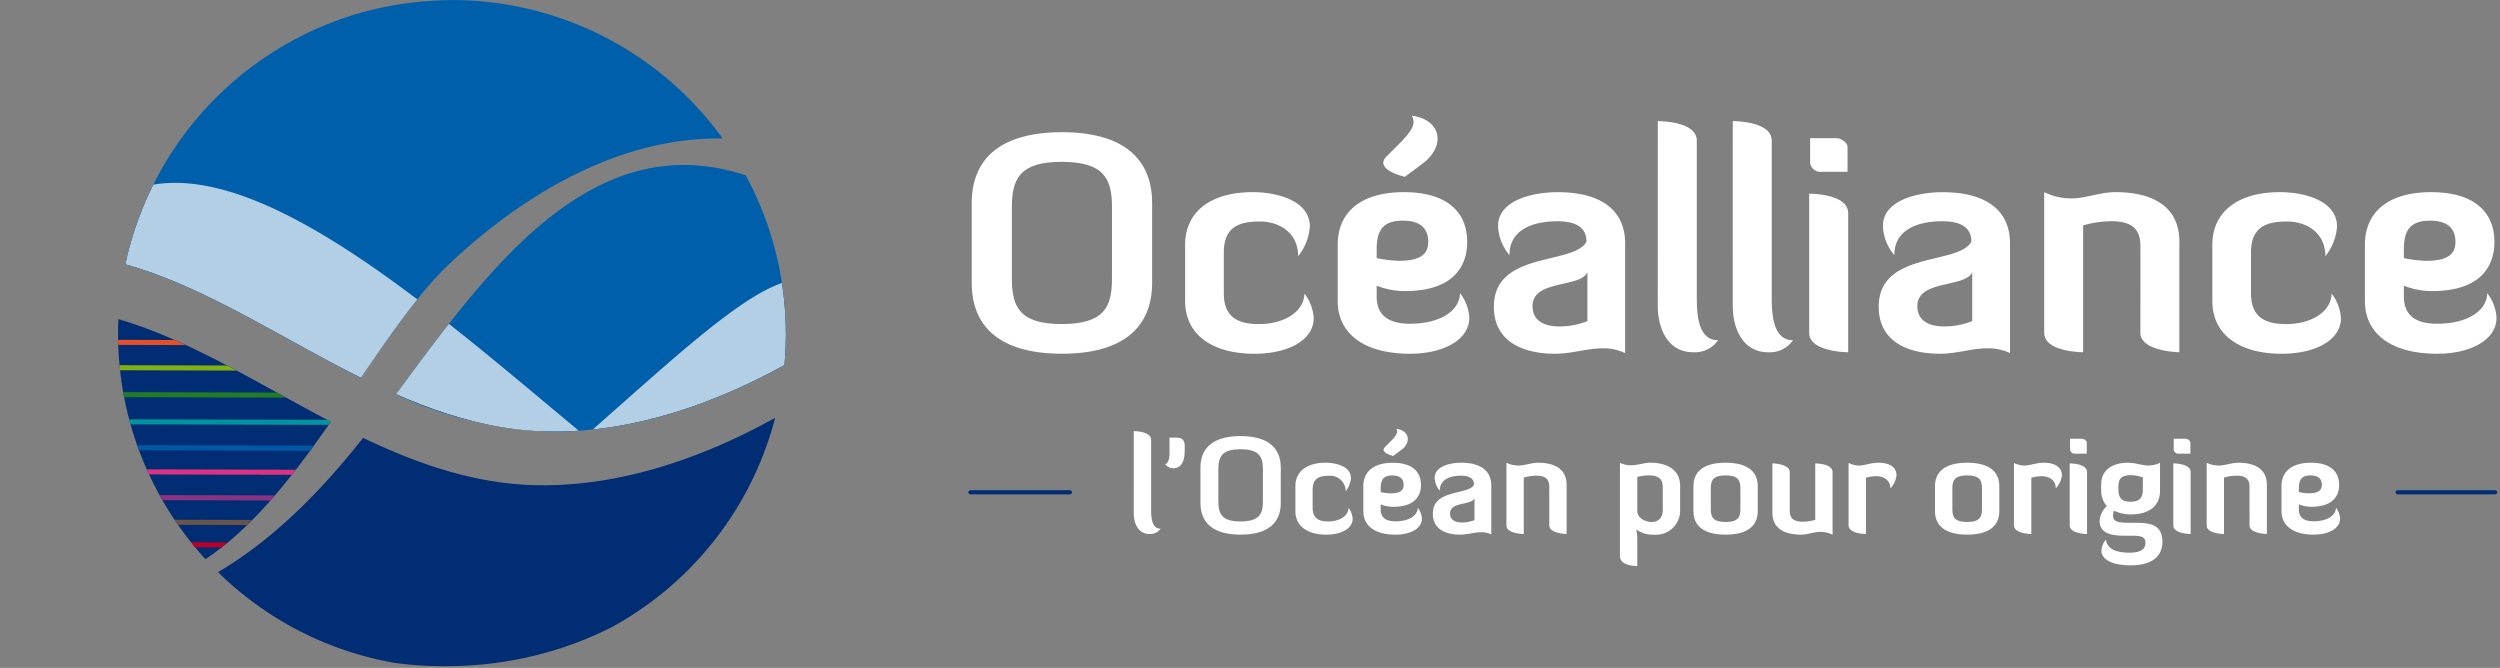 <?xml version="1.0" encoding="UTF-8"?> <svg xmlns="http://www.w3.org/2000/svg" xmlns:xlink="http://www.w3.org/1999/xlink" width="291.094" height="77.763" viewBox="0 0 291.094 77.763"><rect x="0" y="0" width="291.094" height="77.763" fill="#808080" stroke="none"/><defs><clipPath id="clip-path"><rect id="Rectangle_46" data-name="Rectangle 46" width="291.094" height="77.763" fill="none"></rect></clipPath><clipPath id="clip-path-2"><rect id="Rectangle_44" data-name="Rectangle 44" width="291.094" height="77.763" fill="#fff"></rect></clipPath><clipPath id="clip-path-3"><path id="Tracé_213" data-name="Tracé 213" d="M5.859,38.88A38.879,38.879,0,1,0,44.738,0,38.881,38.881,0,0,0,5.859,38.88" transform="translate(-5.859 -0.003)" fill="none"></path></clipPath><clipPath id="clip-path-4"><path id="Tracé_214" data-name="Tracé 214" d="M54.587,35.179c-7.207-.15-13.837-2.475-20.2-5.516C29.576,35.777,24.034,41.448,17.5,45.3A38.8,38.8,0,0,0,37.25,55.724a44.055,44.055,0,0,0,6.684.528A42.563,42.563,0,0,0,63.361,51.7a38.952,38.952,0,0,0,19.02-24.366c-7.4,4.108-17.3,8.056-27.794,7.845M5.859,17.565a38.735,38.735,0,0,0,10.17,26.22c5.541-3.653,10.241-9.722,14.607-16C22.26,23.418,14.256,18.278,5.9,15.838q-.039.859-.038,1.727" transform="translate(-5.859 -15.838)" fill="none"></path></clipPath><clipPath id="clip-path-6"><path id="Tracé_218" data-name="Tracé 218" d="M44.006,0a43.406,43.406,0,0,0-8.6,1.011A38.93,38.93,0,0,0,6.22,30.767C22.253,35.25,36.94,49.86,55.377,50.237c10.4.216,20.209-3.662,27.588-7.728.11-1.194.167-2.407.167-3.629A38.876,38.876,0,0,0,44.252,0h-.246" transform="translate(-6.22 -0.003)" fill="none"></path></clipPath><clipPath id="clip-path-7"><rect id="Rectangle_45" data-name="Rectangle 45" width="93.257" height="49.048" fill="none"></rect></clipPath></defs><g id="Groupe_81" data-name="Groupe 81" clip-path="url(#clip-path)"><line id="Ligne_40" data-name="Ligne 40" x2="11.353" transform="translate(279.178 57.322)" fill="none" stroke="#002d73" stroke-linecap="round" stroke-width="0.481"></line><line id="Ligne_41" data-name="Ligne 41" x2="11.594" transform="translate(112.987 57.322)" fill="none" stroke="#002d73" stroke-linecap="round" stroke-width="0.481"></line><g id="Groupe_69" data-name="Groupe 69" transform="translate(0 0)"><g id="Groupe_68" data-name="Groupe 68" clip-path="url(#clip-path-2)"><path id="Tracé_183" data-name="Tracé 183" d="M56.27,21.4c.124,0,2.02.016,2.02,1.011v8.031c0,.84.014,2.316,1.1,2.316a1.461,1.461,0,0,1-1.29.619c-1.257,0-1.832-1.133-1.832-2.438Z" transform="translate(75.744 28.801)" fill="#fff"></path><path id="Tracé_184" data-name="Tracé 184" d="M58.329,21.72h.823c.791,0,.948.467.948,1.011v.5c0,1.009-.263,2.05-1.335,2.05a1.169,1.169,0,0,1-.934-.467s.5-.094.5-1.288Z" transform="translate(77.846 29.237)" fill="#fff"></path><path id="Tracé_185" data-name="Tracé 185" d="M68.933,29.44c0,2.3-1.492,3.681-4.676,3.681-3.2,0-4.678-1.382-4.678-3.681V25.323c0-2.3,1.476-3.681,4.678-3.681,3.184,0,4.676,1.384,4.676,3.681Zm-2.081-3.916c0-1.476-.422-2.346-2.611-2.346-2.158,0-2.578.87-2.578,2.346v3.714c0,1.476.42,2.346,2.578,2.346,2.189,0,2.611-.87,2.611-2.346Z" transform="translate(80.198 29.132)" fill="#fff"></path><path id="Tracé_186" data-name="Tracé 186" d="M70.957,29.49c0,1.133-1.3,1.849-3.076,1.849-2.205,0-3.589-1.009-3.589-2.733V25.7c0-1.694,1.29-2.736,3.512-2.736,1.213,0,2.951.418,2.951,1.785a2.824,2.824,0,0,1-.605,1.539,1.806,1.806,0,0,0-1.987-1.8c-1.121,0-1.865.31-1.865,1.616v2.1c0,1.119.575,1.6,1.816,1.6,1.351,0,2.346-.669,2.363-1.586a2.346,2.346,0,0,1,.481,1.274" transform="translate(86.542 30.914)" fill="#fff"></path><path id="Tracé_187" data-name="Tracé 187" d="M67.663,30.88v-2.9c0-1.71,1.213-2.736,3.435-2.736s3.277,1.025,3.277,2.581c0,1.319-.777,2.545-3.233,2.545a3.954,3.954,0,0,1-1.459-.279v.561c0,.931.561,1.412,1.724,1.412,1.539,0,2.578-.652,2.595-1.584a2.255,2.255,0,0,1,.481,1.274c0,1.119-1.29,1.863-3.076,1.863-2.36,0-3.744-1.023-3.744-2.733m2.02-2.222a6.327,6.327,0,0,0,1.164.141c1.119,0,1.509-.359,1.509-.978,0-.655-.357-1.105-1.321-1.105-1.058,0-1.351.544-1.351,1.494Zm2.377-4.894-.917.683s-1.631-.371-.948-1.056l.514-.511c.7-.7,1.072-1.135.793-1.6,1.537.2,1.785,1.57.558,2.487" transform="translate(91.08 28.641)" fill="#fff"></path><path id="Tracé_188" data-name="Tracé 188" d="M75.91,25.529c0-.558-.307-1.056-1.506-1.056-1.3,0-2.487.45-2.487,1.755a2.5,2.5,0,0,1-.589-1.506c0-1.351,1.818-1.757,3.092-1.757,2.283,0,3.5.967,3.5,2.658V31.31a2.6,2.6,0,0,0-1.2-.249c-.777,0-1.553.279-2.44.279-1.6,0-3.167-.589-3.167-2.438,0-2.907,4.162-2.144,4.8-3.374m.049,1.586c-.357.823-2.843.373-2.843,1.755,0,.7.511,1.056,1.4,1.056a3.9,3.9,0,0,0,1.445-.279Z" transform="translate(95.722 30.913)" fill="#fff"></path><path id="Tracé_189" data-name="Tracé 189" d="M79.753,25.763c0-.823-.389-1.29-1.492-1.29a5.458,5.458,0,0,0-1.478.218v6.571s-2.018,0-2.018-1.009V22.966a3.241,3.241,0,0,0,1.4.326c.76,0,1.476-.326,2.316-.326,1.6,0,3.292.544,3.292,2.562v5.734s-2.018-.03-2.018-1.009Z" transform="translate(100.64 30.914)" fill="#fff"></path><path id="Tracé_190" data-name="Tracé 190" d="M82.417,34.991c-.141,0-2.018.016-2.018-1.166V22.965a2.748,2.748,0,0,0,1.241.3c.826,0,1.616-.3,2.269-.3,2.222,0,3.5.981,3.5,2.705v2.982A2.826,2.826,0,0,1,84.3,31.341a3.261,3.261,0,0,1-2.006-.605,4.7,4.7,0,0,1,.124.9Zm0-6.417c0,.762.84,1.29,1.68,1.29.744,0,1.29-.436,1.29-1.445V25.9c0-.978-.375-1.462-1.663-1.462a4.967,4.967,0,0,0-1.307.188Z" transform="translate(108.223 30.913)" fill="#fff"></path><path id="Tracé_191" data-name="Tracé 191" d="M91.533,28.607c0,1.708-1.194,2.733-3.742,2.733s-3.744-1.025-3.744-2.733V25.7c0-1.708,1.194-2.736,3.744-2.736s3.742,1.028,3.742,2.736Zm-2.018-2.672c0-.948-.3-1.494-1.724-1.494s-1.724.547-1.724,1.494v2.438c0,.948.293,1.492,1.724,1.492s1.724-.544,1.724-1.492Z" transform="translate(113.134 30.913)" fill="#fff"></path><path id="Tracé_192" data-name="Tracé 192" d="M89.984,28.5c0,.823.389,1.29,1.492,1.29a5.458,5.458,0,0,0,1.478-.218V23s2.018,0,2.018,1.011v7.285a3.26,3.26,0,0,0-1.4-.324c-.76,0-1.476.324-2.316.324-1.6,0-3.292-.542-3.292-2.562V23s2.018.033,2.018,1.011Z" transform="translate(118.409 30.957)" fill="#fff"></path><path id="Tracé_193" data-name="Tracé 193" d="M91.745,30.253V22.98a2.6,2.6,0,0,0,1.2.312c.683,0,1.368-.326,2.283-.326,1.1,0,2.1.4,2.1,1.462a2.578,2.578,0,0,1-.716,1.52c0-.978-.777-1.415-1.677-1.415a5.225,5.225,0,0,0-1.166.174v6.555s-2.018,0-2.018-1.009" transform="translate(123.496 30.914)" fill="#fff"></path><path id="Tracé_194" data-name="Tracé 194" d="M103.524,28.607c0,1.708-1.2,2.733-3.744,2.733s-3.744-1.025-3.744-2.733V25.7c0-1.708,1.2-2.736,3.744-2.736s3.744,1.028,3.744,2.736Zm-2.02-2.672c0-.948-.3-1.494-1.724-1.494s-1.724.547-1.724,1.494v2.438c0,.948.293,1.492,1.724,1.492s1.724-.544,1.724-1.492Z" transform="translate(129.271 30.913)" fill="#fff"></path><path id="Tracé_195" data-name="Tracé 195" d="M99.954,30.253V22.98a2.6,2.6,0,0,0,1.2.312c.683,0,1.368-.326,2.283-.326,1.1,0,2.1.4,2.1,1.462a2.578,2.578,0,0,1-.716,1.52c0-.978-.777-1.415-1.677-1.415a5.225,5.225,0,0,0-1.166.174v6.555s-2.018,0-2.018-1.009" transform="translate(134.546 30.914)" fill="#fff"></path><path id="Tracé_196" data-name="Tracé 196" d="M102.72,24.648c.124,0,2.02.014,2.02,1.009v7.21s-2.02,0-2.02-1.009Zm.047-2.874h1.368c.246,0,.575.232.575.448v1.29h-1.368a.541.541,0,0,1-.575-.45Z" transform="translate(138.269 29.31)" fill="#fff"></path><path id="Tracé_197" data-name="Tracé 197" d="M105.042,28.016a2.761,2.761,0,0,1-.652-1.788V25.5c0-1.849,1.537-2.534,3.106-2.534.856,0,1.663.328,2.426.328a3.581,3.581,0,0,0,1.318-.312v3.247c0,1.724-1.2,2.752-3.416,2.752a4.406,4.406,0,0,1-1.959-.436,2.462,2.462,0,0,0-.094.605c0,.7.716.809,1.788.809h.511c1.649,0,3.451-.016,3.451,2.205,0,1.647-1.166,2.75-3.7,2.75-2.114,0-3.4-.669-3.4-1.692a2.119,2.119,0,0,1,.526-1.307c.141,1.227,1.431,1.523,2.736,1.523,1.382,0,1.863-.45,1.863-1.166s-.619-.807-1.52-.807h-.762c-1.633,0-3.059-.2-3.059-1.769a2.638,2.638,0,0,1,.838-1.68m2.782-.514c1.147,0,1.415-.542,1.415-1.506V24.675a4.545,4.545,0,0,0-1.384-.263c-1.056,0-1.459.373-1.459,1.318V26c0,.964.263,1.506,1.429,1.506" transform="translate(140.267 30.913)" fill="#fff"></path><path id="Tracé_198" data-name="Tracé 198" d="M107.863,24.648c.124,0,2.02.014,2.02,1.009v7.21s-2.02,0-2.02-1.009Zm.047-2.874h1.368c.246,0,.575.232.575.448v1.29h-1.368a.541.541,0,0,1-.575-.45Z" transform="translate(145.192 29.31)" fill="#fff"></path><path id="Tracé_199" data-name="Tracé 199" d="M114.507,25.763c0-.823-.389-1.29-1.492-1.29a5.458,5.458,0,0,0-1.478.218v6.571s-2.018,0-2.018-1.009V22.966a3.241,3.241,0,0,0,1.4.326c.76,0,1.476-.326,2.316-.326,1.6,0,3.292.544,3.292,2.562v5.734s-2.018-.03-2.018-1.009Z" transform="translate(147.421 30.914)" fill="#fff"></path><path id="Tracé_200" data-name="Tracé 200" d="M113.232,28.606V25.7c0-1.71,1.211-2.736,3.435-2.736s3.277,1.025,3.277,2.581c0,1.318-.779,2.548-3.233,2.548a3.947,3.947,0,0,1-1.459-.282v.561c0,.931.558,1.412,1.722,1.412,1.541,0,2.581-.652,2.6-1.584a2.272,2.272,0,0,1,.481,1.274c0,1.119-1.29,1.863-3.078,1.863-2.358,0-3.742-1.023-3.742-2.733m2.02-2.222a6.3,6.3,0,0,0,1.164.141c1.119,0,1.509-.359,1.509-.978,0-.655-.359-1.105-1.321-1.105-1.058,0-1.351.544-1.351,1.494Z" transform="translate(152.419 30.914)" fill="#fff"></path><path id="Tracé_201" data-name="Tracé 201" d="M69.237,24.082c0,5.166-3.35,8.272-10.5,8.272-7.191,0-10.508-3.106-10.508-8.272V14.833c0-5.168,3.317-8.272,10.508-8.272,7.153,0,10.5,3.1,10.5,8.272Zm-4.676-8.8c0-3.315-.941-5.269-5.863-5.269-4.852,0-5.795,1.954-5.795,5.269v8.343c0,3.315.943,5.272,5.795,5.272,4.922,0,5.863-1.957,5.863-5.272Z" transform="translate(64.916 8.832)" fill="#fff"></path><path id="Tracé_202" data-name="Tracé 202" d="M73.793,24.2c0,2.548-2.933,4.155-6.909,4.155-4.96,0-8.066-2.269-8.066-6.144V15.68c0-3.805,2.9-6.144,7.888-6.144,2.726,0,6.635.943,6.635,4.014a6.38,6.38,0,0,1-1.361,3.458c0-2.829-2.269-4.052-4.469-4.052-2.513,0-4.188.7-4.188,3.632V21.3c0,2.513,1.29,3.6,4.082,3.6,3.038,0,5.272-1.5,5.307-3.561A5.237,5.237,0,0,1,73.793,24.2" transform="translate(79.174 12.836)" fill="#fff"></path><path id="Tracé_203" data-name="Tracé 203" d="M66.391,27.313V20.786c0-3.838,2.721-6.144,7.714-6.144s7.364,2.306,7.364,5.795c0,2.965-1.745,5.724-7.261,5.724a8.9,8.9,0,0,1-3.28-.626V26.79c0,2.093,1.258,3.174,3.873,3.174,3.458,0,5.795-1.464,5.83-3.559a5.055,5.055,0,0,1,1.082,2.862c0,2.515-2.9,4.19-6.912,4.19-5.3,0-8.411-2.306-8.411-6.144m4.537-4.99a14.668,14.668,0,0,0,2.618.312c2.513,0,3.385-.8,3.385-2.2,0-1.464-.8-2.477-2.965-2.477-2.374,0-3.038,1.222-3.038,3.35Zm5.34-11-2.06,1.537s-3.662-.838-2.128-2.372l1.152-1.154c1.57-1.572,2.407-2.548,1.781-3.594,3.453.453,4.014,3.524,1.255,5.584" transform="translate(89.368 7.731)" fill="#fff"></path><path id="Tracé_204" data-name="Tracé 204" d="M84.926,15.3c0-1.255-.7-2.372-3.385-2.372-2.93,0-5.584,1.011-5.584,3.944a5.6,5.6,0,0,1-1.328-3.385c0-3.036,4.085-3.946,6.947-3.946,5.131,0,7.852,2.165,7.852,5.971V28.281a5.8,5.8,0,0,0-2.686-.558c-1.748,0-3.491.629-5.48.629-3.6,0-7.12-1.328-7.12-5.48,0-6.527,9.354-4.817,10.785-7.575m.106,3.561c-.8,1.849-6.388.838-6.388,3.946,0,1.57,1.154,2.37,3.141,2.37a8.737,8.737,0,0,0,3.247-.626Z" transform="translate(99.8 12.836)" fill="#fff"></path><path id="Tracé_205" data-name="Tracé 205" d="M82.278,6.011c.279,0,4.54.035,4.54,2.269V26.323c0,1.886.033,5.2,2.475,5.2a3.276,3.276,0,0,1-2.9,1.4c-2.827,0-4.12-2.548-4.12-5.48Z" transform="translate(110.753 8.092)" fill="#fff"></path><path id="Tracé_206" data-name="Tracé 206" d="M86,6.011c.279,0,4.537.035,4.537,2.269V26.323c0,1.886.033,5.2,2.477,5.2a3.282,3.282,0,0,1-2.9,1.4c-2.827,0-4.117-2.548-4.117-5.48Z" transform="translate(115.76 8.092)" fill="#fff"></path><path id="Tracé_207" data-name="Tracé 207" d="M89.791,13.318c.279,0,4.54.035,4.54,2.269V31.781s-4.54,0-4.54-2.271ZM89.9,6.859H92.97c.556,0,1.288.526,1.288,1.014v2.9H91.189A1.219,1.219,0,0,1,89.9,9.756Z" transform="translate(120.866 9.233)" fill="#fff"></path><path id="Tracé_208" data-name="Tracé 208" d="M104.029,15.3c0-1.255-.7-2.372-3.385-2.372-2.933,0-5.586,1.011-5.586,3.944a5.6,5.6,0,0,1-1.328-3.385c0-3.036,4.087-3.946,6.947-3.946,5.131,0,7.855,2.165,7.855,5.971V28.281a5.8,5.8,0,0,0-2.689-.558c-1.745,0-3.491.629-5.478.629-3.6,0-7.123-1.328-7.123-5.48,0-6.527,9.356-4.817,10.787-7.575m.1,3.561c-.8,1.849-6.388.838-6.388,3.946,0,1.57,1.154,2.37,3.141,2.37a8.722,8.722,0,0,0,3.247-.626Z" transform="translate(125.511 12.836)" fill="#fff"></path><path id="Tracé_209" data-name="Tracé 209" d="M112.66,15.821c0-1.851-.873-2.9-3.353-2.9a12.254,12.254,0,0,0-3.315.488V28.178s-4.537,0-4.537-2.271V9.536a7.269,7.269,0,0,0,3.139.734c1.713,0,3.32-.734,5.2-.734,3.6,0,7.4,1.225,7.4,5.76V28.178s-4.537-.073-4.537-2.271Z" transform="translate(136.566 12.836)" fill="#fff"></path><path id="Tracé_210" data-name="Tracé 210" d="M124.775,24.2c0,2.548-2.933,4.155-6.912,4.155-4.957,0-8.063-2.269-8.063-6.144V15.68c0-3.805,2.9-6.144,7.888-6.144,2.724,0,6.632.943,6.632,4.014a6.361,6.361,0,0,1-1.361,3.458c0-2.829-2.269-4.052-4.469-4.052-2.513,0-4.188.7-4.188,3.632V21.3c0,2.513,1.293,3.6,4.085,3.6,3.036,0,5.269-1.5,5.3-3.561a5.243,5.243,0,0,1,1.084,2.862" transform="translate(147.799 12.836)" fill="#fff"></path><path id="Tracé_211" data-name="Tracé 211" d="M117.372,22.208V15.681c0-3.841,2.724-6.144,7.714-6.144s7.364,2.3,7.364,5.792c0,2.968-1.745,5.727-7.261,5.727a8.869,8.869,0,0,1-3.28-.629v1.255c0,2.1,1.258,3.177,3.873,3.177,3.458,0,5.795-1.464,5.832-3.561a5.085,5.085,0,0,1,1.082,2.865c0,2.513-2.9,4.188-6.914,4.188-5.3,0-8.411-2.3-8.411-6.142m4.537-4.992a14.613,14.613,0,0,0,2.618.314c2.515,0,3.388-.8,3.388-2.2,0-1.464-.8-2.475-2.968-2.475-2.374,0-3.038,1.22-3.038,3.348Z" transform="translate(157.992 12.838)" fill="#fff"></path></g></g><g id="Groupe_71" data-name="Groupe 71" transform="translate(13.746 0.007)"><g id="Groupe_70" data-name="Groupe 70" clip-path="url(#clip-path-3)"><path id="Tracé_212" data-name="Tracé 212" d="M55.336,35.33c-7.207-.15-13.837-2.475-20.2-5.513-5.1,6.473-11.012,12.453-18.065,16.3A41.612,41.612,0,0,0,44.682,56.4c19.4.052,35.552-12.542,38.924-29.188-7.449,4.2-17.551,8.329-28.27,8.113M31.382,27.937C22.692,23.4,14.4,18.042,5.7,15.726A32.563,32.563,0,0,0,5.3,20.632,33.735,33.735,0,0,0,15.551,44.7C21.629,41.169,26.7,34.673,31.382,27.937" transform="translate(-6.607 21.161)" fill="#002d73"></path></g></g><g id="Groupe_73" data-name="Groupe 73" transform="translate(13.746 37.157)"><g id="Groupe_72" data-name="Groupe 72" clip-path="url(#clip-path-4)"><line id="Ligne_42" data-name="Ligne 42" x2="31.534" y2="0.077" transform="translate(-2.964 11.949)" fill="none" stroke="#0094a0" stroke-width="0.588"></line><line id="Ligne_43" data-name="Ligne 43" x2="27.454" y2="0.073" transform="translate(-3.179 8.787)" fill="none" stroke="#227c26" stroke-width="0.588"></line><line id="Ligne_44" data-name="Ligne 44" x2="27.454" y2="0.077" transform="translate(-6.064 20.755)" fill="none" stroke="#8c3282" stroke-width="0.588"></line><line id="Ligne_45" data-name="Ligne 45" x2="25.948" y2="0.077" transform="translate(-8.491 23.61)" fill="none" stroke="#685449" stroke-width="0.588"></line><line id="Ligne_46" data-name="Ligne 46" x2="27.456" y2="0.075" transform="translate(-13.744 2.67)" fill="none" stroke="#e75025" stroke-width="0.588"></line><line id="Ligne_47" data-name="Ligne 47" x2="27.456" y2="0.077" transform="translate(-12.009 26.216)" fill="none" stroke="#b90026" stroke-width="0.588"></line><line id="Ligne_48" data-name="Ligne 48" x2="27.454" y2="0.077" transform="translate(-3.471 5.65)" fill="none" stroke="#83b011" stroke-width="0.588"></line><line id="Ligne_49" data-name="Ligne 49" x2="27.454" y2="0.077" transform="translate(-2.97 14.961)" fill="none" stroke="#0058a6" stroke-width="0.588"></line><line id="Ligne_50" data-name="Ligne 50" x2="27.454" y2="0.073" transform="translate(-2.979 17.77)" fill="none" stroke="#dd3282" stroke-width="0.588"></line></g></g><g id="Groupe_75" data-name="Groupe 75" transform="translate(13.746 0.007)"><g id="Groupe_74" data-name="Groupe 74" clip-path="url(#clip-path-3)"><path id="Tracé_215" data-name="Tracé 215" d="M81.272,21.4c-19.519-8.582-32.4,9.842-43.257,24.507a46.067,46.067,0,0,0,17.633,4.336c10.724.221,20.821-3.909,28.27-8.11a31.865,31.865,0,0,0,.659-6.363A32.616,32.616,0,0,0,81.272,21.4M44.328,30.628c9.5-8.934,21.539-15.475,33.863-14.386C71.168,6.5,59.024.038,45.2,0,25.238-.056,8.715,13.279,6.017,30.64c9.438,2.515,18.4,8.61,27.9,13.344,3.505-5.159,6.876-10.037,10.407-13.356" transform="translate(-5.646 -0.007)" fill="#005fab"></path></g></g><g id="Groupe_80" data-name="Groupe 80" transform="translate(14.593 0.007)"><g id="Groupe_79" data-name="Groupe 79" clip-path="url(#clip-path-6)"><g id="Groupe_78" data-name="Groupe 78" transform="translate(-10.824 21.286)" opacity="0.7" style="mix-blend-mode: overlay;isolation: isolate"><g id="Groupe_77" data-name="Groupe 77" transform="translate(0)"><g id="Groupe_76" data-name="Groupe 76" clip-path="url(#clip-path-7)"><path id="Tracé_217" data-name="Tracé 217" d="M46.426,22.642C29.1,9.553,11.683,1.028,3.814,20.66c-5.553,13.851-.5,28.3,13.72,34.436C29.743,50.34,37.928,33.206,46.426,22.642m-5.673,15.3c-5.7,7.383-12.432,14.222-20.66,18.126a41.4,41.4,0,0,0,11.824,2.046c10.205.35,22.82-9.729,34.065-19.559-5.007-4.146-10.4-8.749-15.869-13.063-3.315,4.232-6.4,8.615-9.361,12.451m25.23.612C79.3,49.58,89.9,57.347,92.015,47.74c9.488-43.175-6.142-26.567-26.032-9.185" transform="translate(-1.607 -9.076)" fill="#fff"></path></g></g></g></g></g></g></svg> 